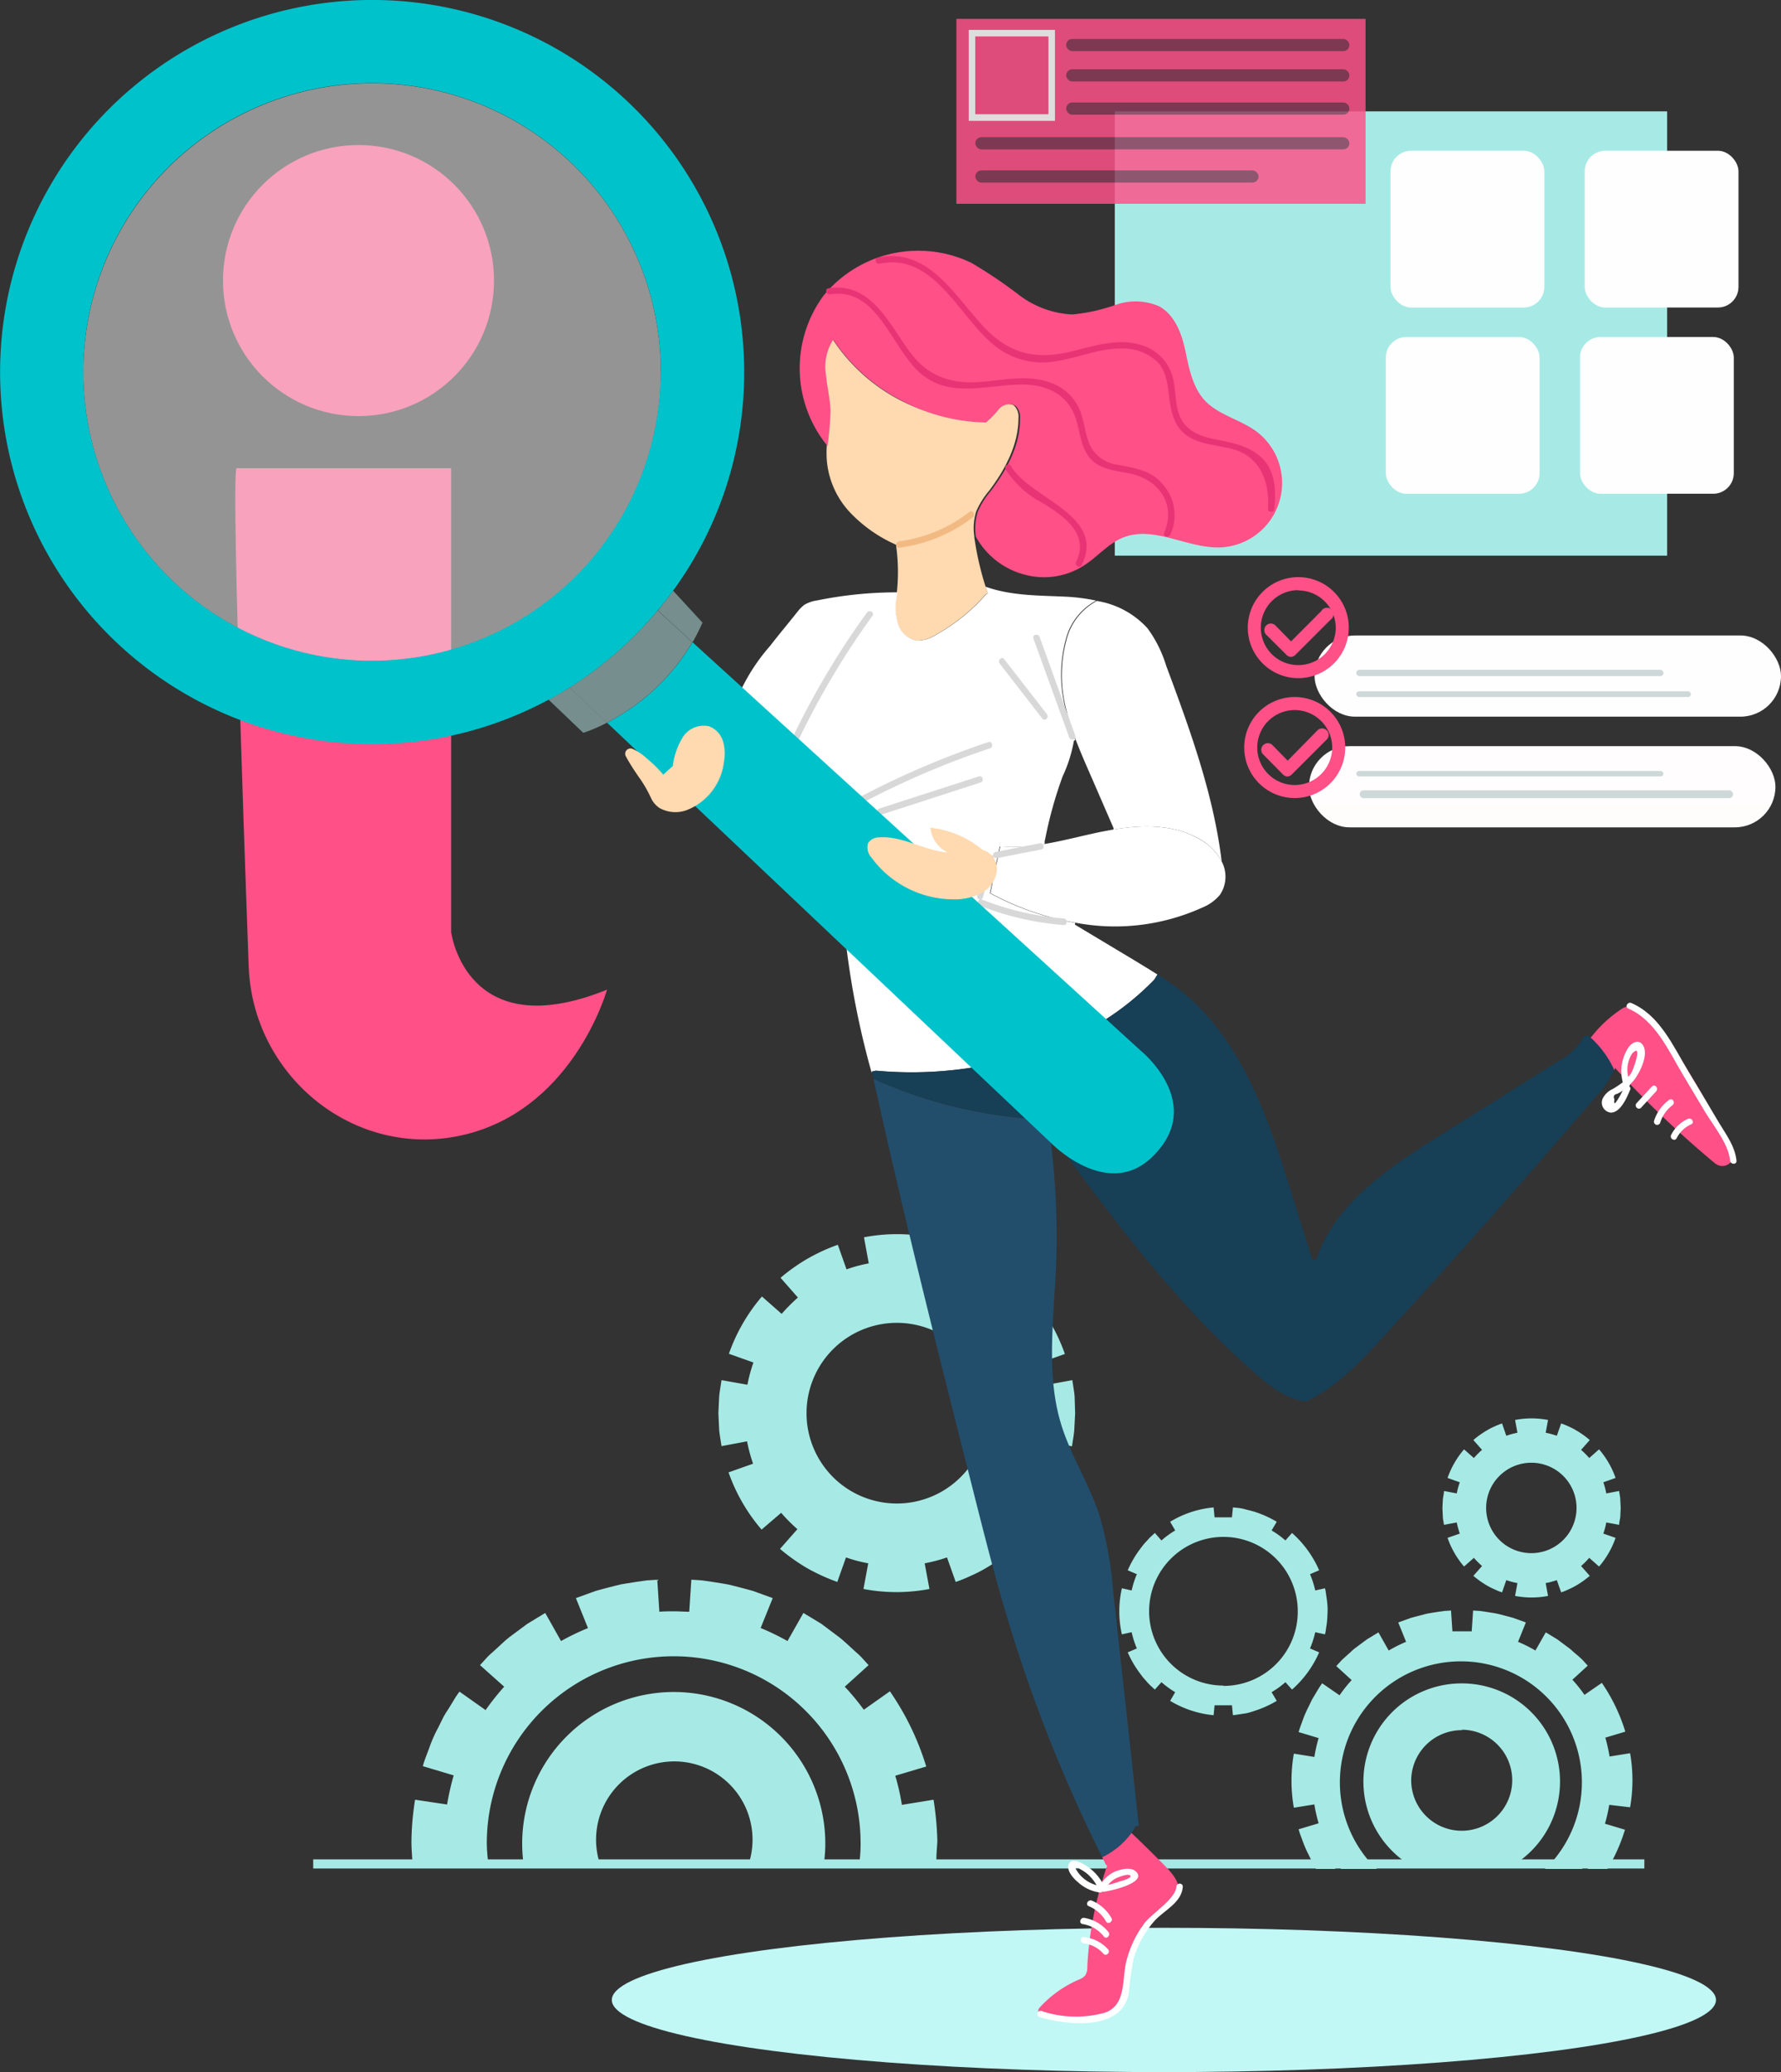 <svg xmlns="http://www.w3.org/2000/svg" xmlns:xlink="http://www.w3.org/1999/xlink" viewBox="0 0 204.88 238.33"><rect x="0" y="0" width="204.88" height="238.33" fill="#333333" stroke="none"/><defs><style>.cls-1{fill:none;}.cls-2{fill:#a7eae5;}.cls-3{fill:#fffefe;}.cls-4{opacity:0.83;}.cls-5{fill:#ff5088;}.cls-6{fill:#fff;}.cls-7{fill:#22272d;opacity:0.53;}.cls-8{clip-path:url(#clip-path);}.cls-9{fill:url(#Degradado_sin_nombre_117);}.cls-10{fill:#ced8d8;}.cls-11{fill:#c1f7f5;}.cls-12{fill:#ffd9b0;}.cls-13{fill:#f2ba83;}.cls-14{fill:#e83474;}.cls-15{fill:#d8d8d8;}.cls-16{fill:#224e6c;}.cls-17{fill:#173f56;}.cls-18{fill:#f2f2f2;opacity:0.51;}.cls-19{fill:#768e8e;}.cls-20{fill:#00c2cb;}</style><clipPath id="clip-path"><rect class="cls-1" x="151.22" y="73.09" width="53.66" height="9.34" rx="4.67"/></clipPath><linearGradient id="Degradado_sin_nombre_117" x1="177.41" y1="373.85" x2="177.41" y2="58.36" gradientUnits="userSpaceOnUse"><stop offset="0" stop-color="#ffece8"/><stop offset="1" stop-color="#fff"/></linearGradient></defs><title>Asset 4</title><g id="Layer_2" data-name="Layer 2"><g id="OBJECTS"><rect class="cls-2" x="128.24" y="12.81" width="63.54" height="51.1"/><rect class="cls-3" x="159.96" y="17.34" width="17.69" height="18.03" rx="2.37"/><rect class="cls-3" x="182.3" y="17.34" width="17.69" height="18.03" rx="2.37"/><rect class="cls-3" x="159.42" y="38.76" width="17.69" height="18.03" rx="2.37"/><rect class="cls-3" x="181.76" y="38.76" width="17.69" height="18.03" rx="2.37"/><g class="cls-4"><rect class="cls-5" x="110.02" y="2.17" width="47.07" height="21.27"/><path class="cls-6" d="M121.36,13.9h-9.92V3.44h9.92Zm-9.17-.76h8.42V4.19h-8.42Z"/><rect class="cls-7" x="122.65" y="4.48" width="32.58" height="1.4" rx="0.7"/><rect class="cls-7" x="122.65" y="7.97" width="32.58" height="1.4" rx="0.7"/><rect class="cls-7" x="122.65" y="11.79" width="32.58" height="1.4" rx="0.7"/><rect class="cls-7" x="112.2" y="15.78" width="43.03" height="1.4" rx="0.7"/><rect class="cls-7" x="112.2" y="19.6" width="32.58" height="1.4" rx="0.7"/></g><g class="cls-8"><rect class="cls-3" x="151.22" y="73.09" width="53.66" height="9.34"/></g><rect class="cls-9" x="150.58" y="85.82" width="53.66" height="9.34" rx="4.67"/><path class="cls-5" d="M149.35,78a5.81,5.81,0,1,1,5.81-5.81A5.81,5.81,0,0,1,149.35,78Zm0-10.12a4.31,4.31,0,1,0,4.31,4.31A4.32,4.32,0,0,0,149.35,67.91Z"/><path class="cls-5" d="M148.52,75.55h0a.72.72,0,0,1-.53-.23L145.66,73a.75.75,0,0,1,0-1.06.75.75,0,0,1,1.06,0l1.8,1.83L152,70.28a.75.75,0,1,1,1.06,1l-4,4A.79.79,0,0,1,148.52,75.55Z"/><path class="cls-5" d="M148.94,91.79A5.81,5.81,0,1,1,154.75,86,5.81,5.81,0,0,1,148.94,91.79Zm0-10.12A4.31,4.31,0,1,0,153.25,86,4.32,4.32,0,0,0,148.94,81.67Z"/><path class="cls-5" d="M148.12,89.31h0a.72.72,0,0,1-.53-.23l-2.33-2.36a.76.76,0,0,1,1.08-1.06l1.79,1.83L151.56,84a.75.75,0,0,1,1.06,0,.74.74,0,0,1,0,1.06l-4,4A.77.77,0,0,1,148.12,89.31Z"/><rect class="cls-10" x="156.02" y="79.51" width="38.49" height="0.66" rx="0.33"/><rect class="cls-10" x="156.02" y="77.04" width="35.34" height="0.72" rx="0.36"/><rect class="cls-10" x="156.02" y="88.68" width="35.34" height="0.62" rx="0.31"/><rect class="cls-10" x="156.41" y="90.9" width="42.95" height="0.9" rx="0.45"/><rect class="cls-2" x="36.03" y="213.86" width="153.13" height="1.05"/><path class="cls-2" d="M152.64,184l-.1-.67a4.66,4.66,0,0,0-.12-.65l-1.12.25a10.73,10.73,0,0,0-.6-1.87l1.05-.45a12.29,12.29,0,0,0-3.12-4.29l-.76.86a10.06,10.06,0,0,0-1.59-1.15l.59-1a12.12,12.12,0,0,0-2.43-1.11c-.42-.14-.86-.23-1.29-.35s-.88-.15-1.32-.19l-.11,1.14c-.32,0-.65,0-1,0s-.66,0-1,0l-.11-1.14a11.64,11.64,0,0,0-5,1.65l.58,1a10.45,10.45,0,0,0-1.58,1.15l-.76-.86-.49.45c-.17.15-.31.33-.46.49s-.3.32-.44.5l-.4.53a12.12,12.12,0,0,0-1.33,2.32l1.05.45a10.73,10.73,0,0,0-.6,1.87l-1.12-.25a11.85,11.85,0,0,0,0,5.3l1.12-.25a10.73,10.73,0,0,0,.6,1.87l-1.05.45a12,12,0,0,0,1.33,2.31l.4.54c.14.17.3.33.44.5a5.22,5.22,0,0,0,.46.48l.49.45.76-.85a10.45,10.45,0,0,0,1.58,1.15l-.58,1a11.91,11.91,0,0,0,5,1.65l.11-1.14c.32,0,.65,0,1,0s.66,0,1,0l.11,1.14c.44-.05.88-.13,1.32-.19s.87-.21,1.29-.35a12.12,12.12,0,0,0,2.43-1.11l-.59-1a10.06,10.06,0,0,0,1.59-1.15l.76.85a12.17,12.17,0,0,0,3.12-4.28l-1.05-.45a10.73,10.73,0,0,0,.6-1.87l1.12.25a5.09,5.09,0,0,0,.12-.66l.1-.66c.05-.44.06-.89.08-1.33S152.69,184.48,152.64,184Zm-11.9,9.87a8.55,8.55,0,1,1,8.55-8.54A8.54,8.54,0,0,1,140.74,193.91Z"/><path class="cls-2" d="M123.62,160.63c-.05-.63-.18-1.26-.26-1.89l-3,.55a16.91,16.91,0,0,0-.68-2.56l2.82-1a20.59,20.59,0,0,0-3.8-6.59l-2.27,2a16.51,16.51,0,0,0-1.87-1.87l2-2.28a20.54,20.54,0,0,0-3.11-2.2,13.67,13.67,0,0,0-1.7-.88,14.27,14.27,0,0,0-1.77-.72L109,146a18.34,18.34,0,0,0-2.57-.69l.55-3a20.18,20.18,0,0,0-7.59,0l.55,3a16.94,16.94,0,0,0-2.56.69l-1-2.83a21.56,21.56,0,0,0-3.48,1.6,21.06,21.06,0,0,0-3.11,2.2l2,2.27a19.52,19.52,0,0,0-1.87,1.88l-2.27-2a20.59,20.59,0,0,0-3.8,6.59l2.82,1a18.21,18.21,0,0,0-.69,2.56L83,158.74c-.09.63-.21,1.26-.27,1.89l-.09,1.91.09,1.91c.06.63.18,1.26.27,1.88l2.94-.55a18.34,18.34,0,0,0,.69,2.57l-2.82,1a20.43,20.43,0,0,0,3.8,6.58L89.86,174a19.52,19.52,0,0,0,1.87,1.88l-2,2.27a21.89,21.89,0,0,0,3.11,2.21,22.72,22.72,0,0,0,3.48,1.59l1-2.82a16.91,16.91,0,0,0,2.56.68l-.55,2.95a20.18,20.18,0,0,0,7.59,0l-.55-2.95a18.31,18.31,0,0,0,2.57-.68l1,2.82a16,16,0,0,0,1.77-.72,15.11,15.11,0,0,0,1.7-.87,21.34,21.34,0,0,0,3.11-2.21l-2-2.27a17.47,17.47,0,0,0,1.87-1.88l2.27,1.95a20.43,20.43,0,0,0,3.8-6.58l-2.82-1a17,17,0,0,0,.68-2.57l3,.55c.08-.62.21-1.25.26-1.88l.1-1.91Zm-20.45,12.3a10.39,10.39,0,1,1,10.39-10.39A10.39,10.39,0,0,1,103.17,172.93Z"/><path class="cls-2" d="M107.39,207l-3.64.59a26.68,26.68,0,0,0-.76-3.35l3.56-1.06a31.17,31.17,0,0,0-4.18-8.65l-3,2.12A27.84,27.84,0,0,0,97.18,194l2.74-2.48-.82-.9c-.27-.29-.58-.54-.88-.82l-.88-.81c-.31-.27-.6-.54-.93-.78l-1.92-1.44-2.07-1.25-1.83,3.23a27.55,27.55,0,0,0-3.09-1.5l1.39-3.44-2.26-.82c-.78-.22-1.56-.42-2.34-.62l-.59-.14-.59-.1-1.19-.19-1.19-.17-1.2-.08-.24,3.69c-.57,0-1.14-.05-1.73-.05s-1.14,0-1.71.05l-.24-3.69-1.2.08-1.19.17-1.2.19-.59.1-.58.14c-.78.2-1.56.4-2.34.62l-2.26.82,1.39,3.45a26.76,26.76,0,0,0-3.1,1.49l-1.82-3.23-2.06,1.25-1.94,1.44a11.48,11.48,0,0,0-.92.78l-.88.81c-.3.28-.61.53-.88.82l-.82.9L58,194a29.35,29.35,0,0,0-2.14,2.69l-3-2.12a8.71,8.71,0,0,0-.67,1l-.61,1a11,11,0,0,0-.61,1l-.53,1.08a15.65,15.65,0,0,0-1,2.22c-.26.75-.59,1.49-.8,2.27l3.55,1.06a30.73,30.73,0,0,0-.76,3.35L47.75,207a32.3,32.3,0,0,0-.42,4.8c0,.69.05,1.38.1,2.07,0,.35,0,.7.08,1h8.73a9.12,9.12,0,0,1-.12-1A18.07,18.07,0,0,1,56,212,21.47,21.47,0,1,1,99,212a15.51,15.51,0,0,1-.09,1.82c0,.36-.06.7-.11,1h8.85c0-.35.05-.7.07-1,0-.69.08-1.38.11-2.07A35.21,35.21,0,0,0,107.39,207Z"/><path class="cls-2" d="M77.5,194.61A17.44,17.44,0,0,0,60.07,212a18,18,0,0,0,.09,1.82c0,.36.09.7.15,1h8.85a9.08,9.08,0,0,1-.31-1,9,9,0,1,1,17.44,0,9.08,9.08,0,0,1-.31,1H94.7c.06-.35.11-.69.14-1a15.49,15.49,0,0,0,.1-1.82A17.43,17.43,0,0,0,77.5,194.61Z"/><path class="cls-2" d="M187.52,207.87a18,18,0,0,0,0-6.22l-2.36.38a19,19,0,0,0-.49-2.17l2.3-.69a20.47,20.47,0,0,0-2.7-5.61l-2,1.38a14.72,14.72,0,0,0-1.39-1.74l1.77-1.62-.52-.57c-.18-.2-.38-.36-.57-.54L181,190a4.9,4.9,0,0,0-.6-.51l-1.25-.93-1.33-.81-1.19,2.09a16,16,0,0,0-2-1l.9-2.23-1.47-.53-1.51-.4-.38-.09-.39-.07-.77-.12-.77-.11-.78-.05-.16,2.39c-.36,0-.74,0-1.11,0s-.75,0-1.11,0l-.16-2.39-.78.05-.77.11-.77.12-.39.07-.38.09-1.51.4-1.47.53.9,2.23a16.88,16.88,0,0,0-2,1l-1.18-2.09-1.33.81-1.25.93a4.9,4.9,0,0,0-.6.51l-.58.52c-.19.18-.39.34-.57.54l-.52.57,1.77,1.61a15.7,15.7,0,0,0-1.39,1.75l-2-1.38a6.75,6.75,0,0,0-.44.65l-.4.67c-.13.23-.28.44-.39.68l-.34.7a12.94,12.94,0,0,0-.63,1.43c-.17.49-.38,1-.51,1.48l2.3.69a17.09,17.09,0,0,0-.49,2.17l-2.36-.38a18,18,0,0,0,0,6.22l2.36-.38a17.09,17.09,0,0,0,.49,2.17l-2.3.69c.13.5.34,1,.51,1.47a11.47,11.47,0,0,0,.63,1.43l.29.61,0,.1c.11.23.26.45.39.67l.17.28h2.17l.47-.33.25.33h4.13a9.74,9.74,0,0,1-1-1,13.92,13.92,0,1,1,21.31,0,9.74,9.74,0,0,1-1,1H182a3.59,3.59,0,0,0,.25-.33l.47.33h2.18c.21-.34.4-.69.59-1a20.23,20.23,0,0,0,1.44-3.51l-2.3-.69a19,19,0,0,0,.49-2.17Z"/><path class="cls-2" d="M168.15,193.62a11.29,11.29,0,0,0-6.9,20.24,10.3,10.3,0,0,0,1.63,1h10.54a10.3,10.3,0,0,0,1.63-1,11.29,11.29,0,0,0-6.9-20.24Zm0,5.33a5.81,5.81,0,1,1-5.81,5.81A5.81,5.81,0,0,1,168.19,199Z"/><path class="cls-2" d="M186.39,172.49c0-.32-.09-.63-.13-1l-1.48.28a7.77,7.77,0,0,0-.34-1.28l1.41-.5a10.14,10.14,0,0,0-1.9-3.29l-1.13,1a8.34,8.34,0,0,0-.94-.94l1-1.13a10,10,0,0,0-1.56-1.11,6.2,6.2,0,0,0-.85-.44,8.53,8.53,0,0,0-.88-.36l-.5,1.42a8.93,8.93,0,0,0-1.28-.35l.27-1.47a10.07,10.07,0,0,0-3.79,0l.27,1.47a9.31,9.31,0,0,0-1.28.35l-.49-1.42a8.71,8.71,0,0,0-.89.36,6.84,6.84,0,0,0-.85.44,10.53,10.53,0,0,0-1.56,1.11l1,1.13a9.27,9.27,0,0,0-.94.94l-1.13-1a10.32,10.32,0,0,0-1.9,3.29l1.41.5a8.93,8.93,0,0,0-.35,1.28l-1.47-.28c0,.32-.1.63-.13,1l-.05.95.05,1c0,.31.09.63.13.94l1.47-.27a9.31,9.31,0,0,0,.35,1.28l-1.41.49a10.26,10.26,0,0,0,1.9,3.3l1.13-1a10.42,10.42,0,0,0,.94.94l-1,1.13a11.32,11.32,0,0,0,1.56,1.11,8.46,8.46,0,0,0,.85.43,6.9,6.9,0,0,0,.89.36l.49-1.41a8,8,0,0,0,1.28.34l-.27,1.48a10.07,10.07,0,0,0,3.79,0l-.27-1.48a7.77,7.77,0,0,0,1.28-.34l.5,1.41a6.77,6.77,0,0,0,.88-.36,7.51,7.51,0,0,0,.85-.43,10.75,10.75,0,0,0,1.56-1.11l-1-1.13a9.27,9.27,0,0,0,.94-.94l1.13,1a10.08,10.08,0,0,0,1.9-3.3l-1.41-.49a8,8,0,0,0,.34-1.28l1.48.27c0-.31.11-.63.13-.94l.05-1Zm-10.22,6.15a5.2,5.2,0,1,1,5.19-5.2A5.2,5.2,0,0,1,176.17,178.64Z"/><ellipse class="cls-11" cx="133.89" cy="230.03" rx="63.51" ry="8.3"/><path class="cls-5" d="M27.19,53.84H51.9v53.38s1.7,13.18,17.93,6.61c0,0-4,14.38-17.39,16.89-12.15,2.27-23.38-7.2-23.83-19.56C27.87,91,26.68,55.73,27.19,53.84Z"/><circle class="cls-5" cx="41.24" cy="32.27" r="15.59"/><path class="cls-12" d="M113.38,67.48c.08.26.17.52.26.78l-.23.08a21.4,21.4,0,0,1-5.86,4.72,3.87,3.87,0,0,1-2.11.62,2.82,2.82,0,0,1-2.21-2.05,6.44,6.44,0,0,1-.2-2.44h0c.05-.36.11-.71.14-1.06a21.85,21.85,0,0,0-.1-5.48,16.36,16.36,0,0,1-5.32-3.75,9.94,9.94,0,0,1-2.64-6,12.32,12.32,0,0,1,0-1.61,35.61,35.61,0,0,0,.35-4c0-1.44-.41-2.85-.54-4.29a5.82,5.82,0,0,1,.85-4,20.6,20.6,0,0,0,17.4,9.33l.08.22a10.6,10.6,0,0,0,1.47-1.52,1.57,1.57,0,0,1,1.9-.41,1.76,1.76,0,0,1,.54,1.48c0,3.05-1.53,5.9-3.37,8.34a9.52,9.52,0,0,0-1.49,2.38,6.44,6.44,0,0,0-.22,2.87c0,.24.06.46.09.7A34.51,34.51,0,0,0,113.38,67.48Z"/><path class="cls-13" d="M111.53,58.87a16.69,16.69,0,0,1-8.09,3.39c-.46.06-.47.79,0,.73a17.39,17.39,0,0,0,8.46-3.48C112.27,59.22,111.9,58.58,111.53,58.87Z"/><path class="cls-5" d="M95.85,39.06A5.82,5.82,0,0,0,95,43c.13,1.44.5,2.85.54,4.29a35.61,35.61,0,0,1-.35,4A14.09,14.09,0,0,1,94.74,34a14.08,14.08,0,0,1,17-3.77,54.37,54.37,0,0,1,5.49,3.7,11,11,0,0,0,6.13,2.24,20.92,20.92,0,0,0,5-1.11,6.78,6.78,0,0,1,5,.18c1.79,1,2.58,3.12,3,5.11s.82,4.14,2.19,5.66c1.56,1.7,4,2.19,5.91,3.56a7.42,7.42,0,0,1-4,13.39c-3.81.17-7.66-2.54-11.22-1.15-1.72.68-2.95,2.2-4.51,3.21a8.5,8.5,0,0,1-6.84,1.08,9,9,0,0,1-5.63-4.37h0a6.44,6.44,0,0,1,.22-2.87,9.52,9.52,0,0,1,1.49-2.38c1.84-2.44,3.41-5.29,3.37-8.34a1.76,1.76,0,0,0-.54-1.48,1.57,1.57,0,0,0-1.9.41,10.6,10.6,0,0,1-1.47,1.52h0a21.4,21.4,0,0,1-10-2.67A20.81,20.81,0,0,1,95.85,39.06Z"/><path class="cls-14" d="M145,52.53c-1.64-1.46-3.69-1.64-5.74-2.12-1.88-.44-3.29-1.27-3.78-3.27-.29-1.17-.25-2.4-.53-3.57a5.22,5.22,0,0,0-3.78-3.91c-2.53-.76-5.11.07-7.57.68-3.88,1-7,.64-10-2.3-3.55-3.55-6.59-9.7-12.61-8.41-.46.1-.27.8.19.71,6.44-1.38,9.27,6.53,13.55,9.65a8.7,8.7,0,0,0,6.46,1.6c2.61-.34,5.09-1.51,7.75-1.5a5.77,5.77,0,0,1,4.26,1.59c1,1.11,1.12,2.62,1.3,4,.21,1.63.51,3.24,1.88,4.3,1.58,1.21,3.73,1.18,5.57,1.72,3,.87,4.13,3.72,3.92,6.83,0,.47.7.46.73,0C146.81,56.35,146.71,54,145,52.53Z"/><path class="cls-14" d="M133.82,55.77c-1.35-1.66-3.18-1.91-5.16-2.3a4.1,4.1,0,0,1-3.55-3c-.33-1.05-.45-2.16-.85-3.2A5.65,5.65,0,0,0,120.8,44c-2.5-.9-5.16-.32-7.72-.09-3.54.32-6.29-.53-8.43-3.45-2.38-3.24-4.49-8.08-9.35-7.3-.46.07-.26.78.2.7,5.48-.88,7.07,6.27,10.43,9.11,3.52,3,7.95,1.13,12.06,1.27,2.83.1,5.07,1.4,5.86,4.21.42,1.47.54,3.14,1.61,4.33s2.83,1.36,4.39,1.66c3.44.66,5.48,3.51,4.07,6.85-.18.44.53.63.71.2A5.32,5.32,0,0,0,133.82,55.77Z"/><path class="cls-14" d="M116.31,53.6a.37.37,0,0,0-.64.37,11.14,11.14,0,0,0,4.26,3.88c2.33,1.43,5.47,3.54,3.86,6.77-.21.42.43.79.64.37C127.3,59.22,118.38,57.32,116.31,53.6Z"/><path class="cls-6" d="M120.24,97.06c2.12-.36,4.23-.93,6.34-1.37l1.49-.28c3.39-.57,7-.6,9.9,1.1a6.21,6.21,0,0,1,2.57,2.58l.08.16a3.72,3.72,0,0,1-.29,3.68,5.23,5.23,0,0,1-2.05,1.47,24.32,24.32,0,0,1-14.55,1.73,31.91,31.91,0,0,1-9.8-3.41l1.14-5.38A20,20,0,0,0,120.24,97.06Z"/><path class="cls-6" d="M134.15,76.56c2.73,7.33,5.45,14.77,6.39,22.53A6.21,6.21,0,0,0,138,96.51c-2.94-1.7-6.51-1.67-9.9-1.1l0-.16-2.64-6.08c-.59-1.34-1.17-2.68-1.68-4a28.22,28.22,0,0,1-1.11-3.52,15.53,15.53,0,0,1,0-8,7,7,0,0,1,3.51-4.53h0A10,10,0,0,1,132,72.26,14.27,14.27,0,0,1,134.15,76.56Z"/><path class="cls-6" d="M113.64,68.26c-.09-.26-.18-.52-.26-.78,3,1.08,6.26,1,9.42,1.16a22,22,0,0,1,3.3.44h0a7,7,0,0,0-3.51,4.53,15.53,15.53,0,0,0,0,8,28.22,28.22,0,0,0,1.11,3.52l-.16.06a16.25,16.25,0,0,1-1.3,4.11,47.5,47.5,0,0,0-2,7.17,1.54,1.54,0,0,0-.06.6,20,20,0,0,1-5.17.28l-1.14,5.38a31.91,31.91,0,0,0,9.8,3.41l0,.22,6.77,4.06c.9.55,1.82,1.1,2.71,1.67l-.38.6a31.47,31.47,0,0,1-12,7.72c-.79.3-1.6.58-2.41.84a44.82,44.82,0,0,1-17.64,1.9l-.44.1c0,.06,0,.11,0,.17a97.57,97.57,0,0,1-3.62-28.69,9.65,9.65,0,0,1-3.88-1.23,5,5,0,0,1-2.38-3.32,7.31,7.31,0,0,1,.61-3.61c.09-.25.18-.5.28-.75a3.68,3.68,0,0,1-2.71,1.08A4.64,4.64,0,0,1,85.42,86c-1.4-1.19-1.4-3.38-.83-5.14a22,22,0,0,1,4-6.57h0c1-1.3,2.09-2.59,3.12-3.89a4.55,4.55,0,0,1,.81-.83A3.91,3.91,0,0,1,94,69.06a45.9,45.9,0,0,1,9.21-.93c0,.35-.09.7-.14,1.06h0a6.44,6.44,0,0,0,.2,2.44,2.82,2.82,0,0,0,2.21,2.05,3.87,3.87,0,0,0,2.11-.62,21.4,21.4,0,0,0,5.86-4.72Z"/><path class="cls-15" d="M99.73,70.46a92.25,92.25,0,0,0-8.94,15.19c-.19.43.44.8.64.37a92.2,92.2,0,0,1,8.93-15.19C100.64,70.44,100,70.08,99.73,70.46Z"/><path class="cls-15" d="M123.7,84.62l-4.11-11.37c-.16-.44-.87-.25-.71.19L123,84.81C123.15,85.26,123.86,85.07,123.7,84.62Z"/><path class="cls-15" d="M120.44,82.15c-1.64-2.11-3.28-4.23-4.93-6.34-.29-.37-.8.15-.51.52l4.92,6.34C120.21,83,120.73,82.52,120.44,82.15Z"/><path class="cls-15" d="M113.69,85.36a98.41,98.41,0,0,0-15.53,6.72c-.42.22,0,.86.37.63a97.45,97.45,0,0,1,15.35-6.64C114.33,85.92,114.14,85.21,113.69,85.36Z"/><path class="cls-15" d="M112.6,89.3,101.15,93c-.44.15-.25.86.2.71L112.8,90C113.25,89.86,113.05,89.15,112.6,89.3Z"/><path class="cls-15" d="M122.37,105.64a32.49,32.49,0,0,1-9.47-2.2h-.07a.33.33,0,0,0,.25-.25l1.23-4.41a.34.34,0,0,0,0-.27.36.36,0,0,0,.4.19l5.08-1c.46-.09.27-.8-.2-.7l-5.08,1a.33.33,0,0,0-.21.5.38.38,0,0,0-.67.09c-.41,1.47-.82,2.94-1.22,4.42a.34.34,0,0,0,.31.44.39.39,0,0,0,0,.72,33.37,33.37,0,0,0,9.66,2.23C122.84,106.42,122.84,105.68,122.37,105.64Z"/><path class="cls-16" d="M120.75,130.33l-1.15-1.58c.29,0,.59,0,.88,0C120.58,129.3,120.67,129.81,120.75,130.33Z"/><path class="cls-5" d="M185.79,122.83a1.82,1.82,0,0,1-.11.28,11.42,11.42,0,0,0-2.73-3.73l.13-.14a14.76,14.76,0,0,1,3.18-3,2.8,2.8,0,0,1,1.07-.52,2.47,2.47,0,0,1,1.42.33,6.35,6.35,0,0,1,2.23,2.05,144.1,144.1,0,0,1,8.29,14.15,1.28,1.28,0,0,1-1.94,1.58c-.31-.24-.59-.48-.88-.73A115.07,115.07,0,0,1,185.79,122.83Z"/><path class="cls-5" d="M131.42,221.48a30.15,30.15,0,0,0-2.49,8.93,1.66,1.66,0,0,1-.27.88,1.59,1.59,0,0,1-.82.48,12.8,12.8,0,0,1-8-.11.52.52,0,0,1-.39-.29c-.07-.19.08-.39.22-.54a13.14,13.14,0,0,1,4.39-3.12,1.94,1.94,0,0,0,.78-.5,1.74,1.74,0,0,0,.24-1,41.74,41.74,0,0,1,2.29-11.65l-.13-.05-.45-.9.17-.09a8.88,8.88,0,0,0,3.19-2.71q2.1,2,4.06,4c.83.88,1.71,2,1.31,3.18a3.34,3.34,0,0,1-1.35,1.49C133.25,220.18,132.34,220.84,131.42,221.48Z"/><path class="cls-17" d="M120.48,128.78a43,43,0,0,0-2.1-7.54c.81-.26,1.62-.54,2.41-.84a31.47,31.47,0,0,0,12-7.72l.38-.6a30.94,30.94,0,0,1,2.82,2c7,5.7,10,14.81,12.67,23.41.77,2.49,1.55,5,2.32,7.46l.46-.15c2.16-6.4,8.28-10.47,14-14.07,4.58-2.86,9.14-5.74,13.72-8.61a7.41,7.41,0,0,0,3.13-3l.45,0,.21.19a11.42,11.42,0,0,1,2.73,3.73,11.41,11.41,0,0,1-2.17,3.19q-11.88,13.86-24.2,27.33c-2.7,2.94-5.5,6-9.11,7.65-2.21-.3-4.16-1.79-5.86-3.29-9.12-8-16.44-17.84-23.59-27.66C120.67,129.81,120.58,129.3,120.48,128.78Z"/><path class="cls-17" d="M119.6,128.75a53.52,53.52,0,0,1-19.11-4.66l-.15-.68c0-.06,0-.11,0-.17l.44-.1a44.82,44.82,0,0,0,17.64-1.9,43,43,0,0,1,2.1,7.54C120.19,128.78,119.89,128.77,119.6,128.75Z"/><path class="cls-16" d="M130.15,210.8a8.88,8.88,0,0,1-3.19,2.71l-.17.09A172.79,172.79,0,0,1,115.85,186c-1.43-4.76-2.65-9.59-3.87-14.42-4-15.78-8-31.57-11.49-47.48a53.52,53.52,0,0,0,19.11,4.66l1.15,1.58a87.63,87.63,0,0,1,.55,18.47c-.28,5-.7,10.12.74,14.91,1.09,3.63,3.22,6.88,4.41,10.49a42.59,42.59,0,0,1,1.61,8.92Q129.55,196.56,131,210l-.32,0A8.49,8.49,0,0,1,130.15,210.8Z"/><path class="cls-6" d="M135.33,217c-.13,1.47-2.83,3.06-3.72,4.26a12.22,12.22,0,0,0-2.06,4.41c-.49,2.07,0,4.94-2.41,5.81a12.37,12.37,0,0,1-7.35-.19.37.37,0,0,0-.2.71c3.21.95,9.55,1.65,10.28-2.84a33.43,33.43,0,0,1,.53-3.84,11.52,11.52,0,0,1,2.32-4.28c1.14-1.32,3.18-2.13,3.34-4C136.1,216.53,135.36,216.53,135.33,217Z"/><path class="cls-6" d="M127.46,224.2a4.32,4.32,0,0,0-2.78-1.4c-.47-.05-.46.68,0,.73a3.54,3.54,0,0,1,2.26,1.19C127.26,225.07,127.78,224.55,127.46,224.2Z"/><path class="cls-6" d="M127.51,222.22a4.49,4.49,0,0,0-2.78-1.63c-.46-.08-.66.63-.2.71a3.84,3.84,0,0,1,2.46,1.44C127.29,223.11,127.8,222.59,127.51,222.22Z"/><path class="cls-6" d="M127.86,220.61a4.66,4.66,0,0,0-2.25-2c-.43-.18-.8.45-.37.63a4.08,4.08,0,0,1,2,1.77C127.46,221.4,128.09,221,127.86,220.61Z"/><path class="cls-6" d="M130.63,215.22c-.56-.49-1.65-.23-2.26,0a3.66,3.66,0,0,0-1.59,1.27,5.66,5.66,0,0,0-2-2c-.48-.29-1.59-.88-1.86,0-.23.71.62,1.62,1.09,2a4.63,4.63,0,0,0,2.5,1.18.42.42,0,0,0,.32-.11.36.36,0,0,0,.27,0C127.77,217.49,132.12,216.51,130.63,215.22Zm-6.77-.09c-.1-.17-.24-.28,0-.31s.28.09.38.15a5.68,5.68,0,0,1,.83.55,5,5,0,0,1,1.08,1.31A3.84,3.84,0,0,1,123.86,215.13Zm4.86,1.3c-.41.15-.83.26-1.25.37a2.7,2.7,0,0,1,.89-.75c.23-.12,1.42-.61,1.67-.32S128.92,216.36,128.72,216.43Z"/><path class="cls-6" d="M197.75,129.14c-1.17-2-2.35-3.93-3.52-5.89-1.73-2.89-3.28-6.46-6.55-7.88-.43-.19-.81.44-.37.63,3.13,1.36,4.63,4.85,6.29,7.62l2.59,4.34c1,1.63,2.64,3.61,2.84,5.54.05.47.78.47.73,0C199.59,131.85,198.59,130.53,197.75,129.14Z"/><path class="cls-6" d="M194.17,128.69a4,4,0,0,0-1.93,1.85c-.21.42.42.79.64.37a3.42,3.42,0,0,1,1.66-1.59C195,129.12,194.59,128.49,194.17,128.69Z"/><path class="cls-6" d="M192,126.51a4.77,4.77,0,0,0-1.73,2.43.37.37,0,0,0,.71.2,4,4,0,0,1,1.39-2C192.78,126.86,192.42,126.22,192,126.51Z"/><path class="cls-6" d="M190,125l-1.74,1.89c-.32.34.2.86.52.52l1.74-1.89C190.85,125.13,190.33,124.61,190,125Z"/><path class="cls-6" d="M189.07,120.34c-.42-.85-1.23-.53-1.7.08a4.94,4.94,0,0,0-.69,4.06,10.68,10.68,0,0,1-1.19.79,2.38,2.38,0,0,0-1.11,1.06,1.15,1.15,0,0,0,.93,1.64c1.13,0,1.88-1.81,2.22-2.64a.28.28,0,0,0-.11-.37.32.32,0,0,0,.07-.2,5.6,5.6,0,0,0,.56-.63C188.68,123.28,189.59,121.42,189.07,120.34Zm-3.35,6.12c-.16-.36-.06-.58.31-.65a3.81,3.81,0,0,0,.52-.29l.13-.1C186.34,126.09,185.52,127.62,185.72,126.46Zm1.59-2.6a3.4,3.4,0,0,1,.46-2.7c1.26-1.27.1,1.91-.12,2.26A3,3,0,0,1,187.31,123.86Z"/><path class="cls-18" d="M42.8,9.58A33.22,33.22,0,1,1,9.58,42.81,33.26,33.26,0,0,1,42.8,9.58Z"/><path class="cls-19" d="M65.54,79.06l4.29,4.06a18.65,18.65,0,0,1-2.73,1.17l-4-3.82C63.94,80,64.75,79.55,65.54,79.06Z"/><path class="cls-19" d="M75.65,70.21l4,3.66a24.25,24.25,0,0,1-9.84,9.25l-4.29-4.06A43.2,43.2,0,0,0,75.65,70.21Z"/><path class="cls-19" d="M77.43,67.94l3.38,3.67a21.67,21.67,0,0,1-1.14,2.26l-4-3.66C76.27,69.48,76.86,68.72,77.43,67.94Z"/><path class="cls-20" d="M131.24,120.86s7.65,6.17,1.23,12.28C127.34,138,121,131.55,121,131.55L69.83,83.12a24.25,24.25,0,0,0,9.84-9.25Z"/><path class="cls-20" d="M85.61,42.81a42.57,42.57,0,0,1-8.18,25.13c-.57.78-1.16,1.54-1.78,2.27a43.2,43.2,0,0,1-10.11,8.85c-.79.49-1.6,1-2.42,1.41A42.8,42.8,0,1,1,85.61,42.81Zm-9.59,0A33.22,33.22,0,1,0,42.8,76,33.26,33.26,0,0,0,76,42.81Z"/><path class="cls-12" d="M113,97.73a2.31,2.31,0,0,1,1.68,2.3,3.32,3.32,0,0,1-1.67,2.62,6.42,6.42,0,0,1-3.11.79,11.74,11.74,0,0,1-9.64-4.79,1.7,1.7,0,0,1-.39-1.7,1.56,1.56,0,0,1,1.33-.64c2.68-.17,5.15,1.54,7.82,1.74a3.62,3.62,0,0,1-2-2.84A11.08,11.08,0,0,1,113,97.73Z"/><path class="cls-12" d="M73.73,89.72C73.12,88.85,72.54,88,72,87a.61.61,0,0,1,.73-.88,5.83,5.83,0,0,1,1.7,1.14A14,14,0,0,1,76.3,89.1l1.1-1a8.17,8.17,0,0,1,1.14-3.3,2.85,2.85,0,0,1,3-1.27,2.65,2.65,0,0,1,1.62,1.69,5,5,0,0,1,.12,2.41,6.79,6.79,0,0,1-4.37,5.58,3.76,3.76,0,0,1-3-.25,2.76,2.76,0,0,1-1-1.13A14.26,14.26,0,0,0,73.73,89.72Z"/></g></g></svg>